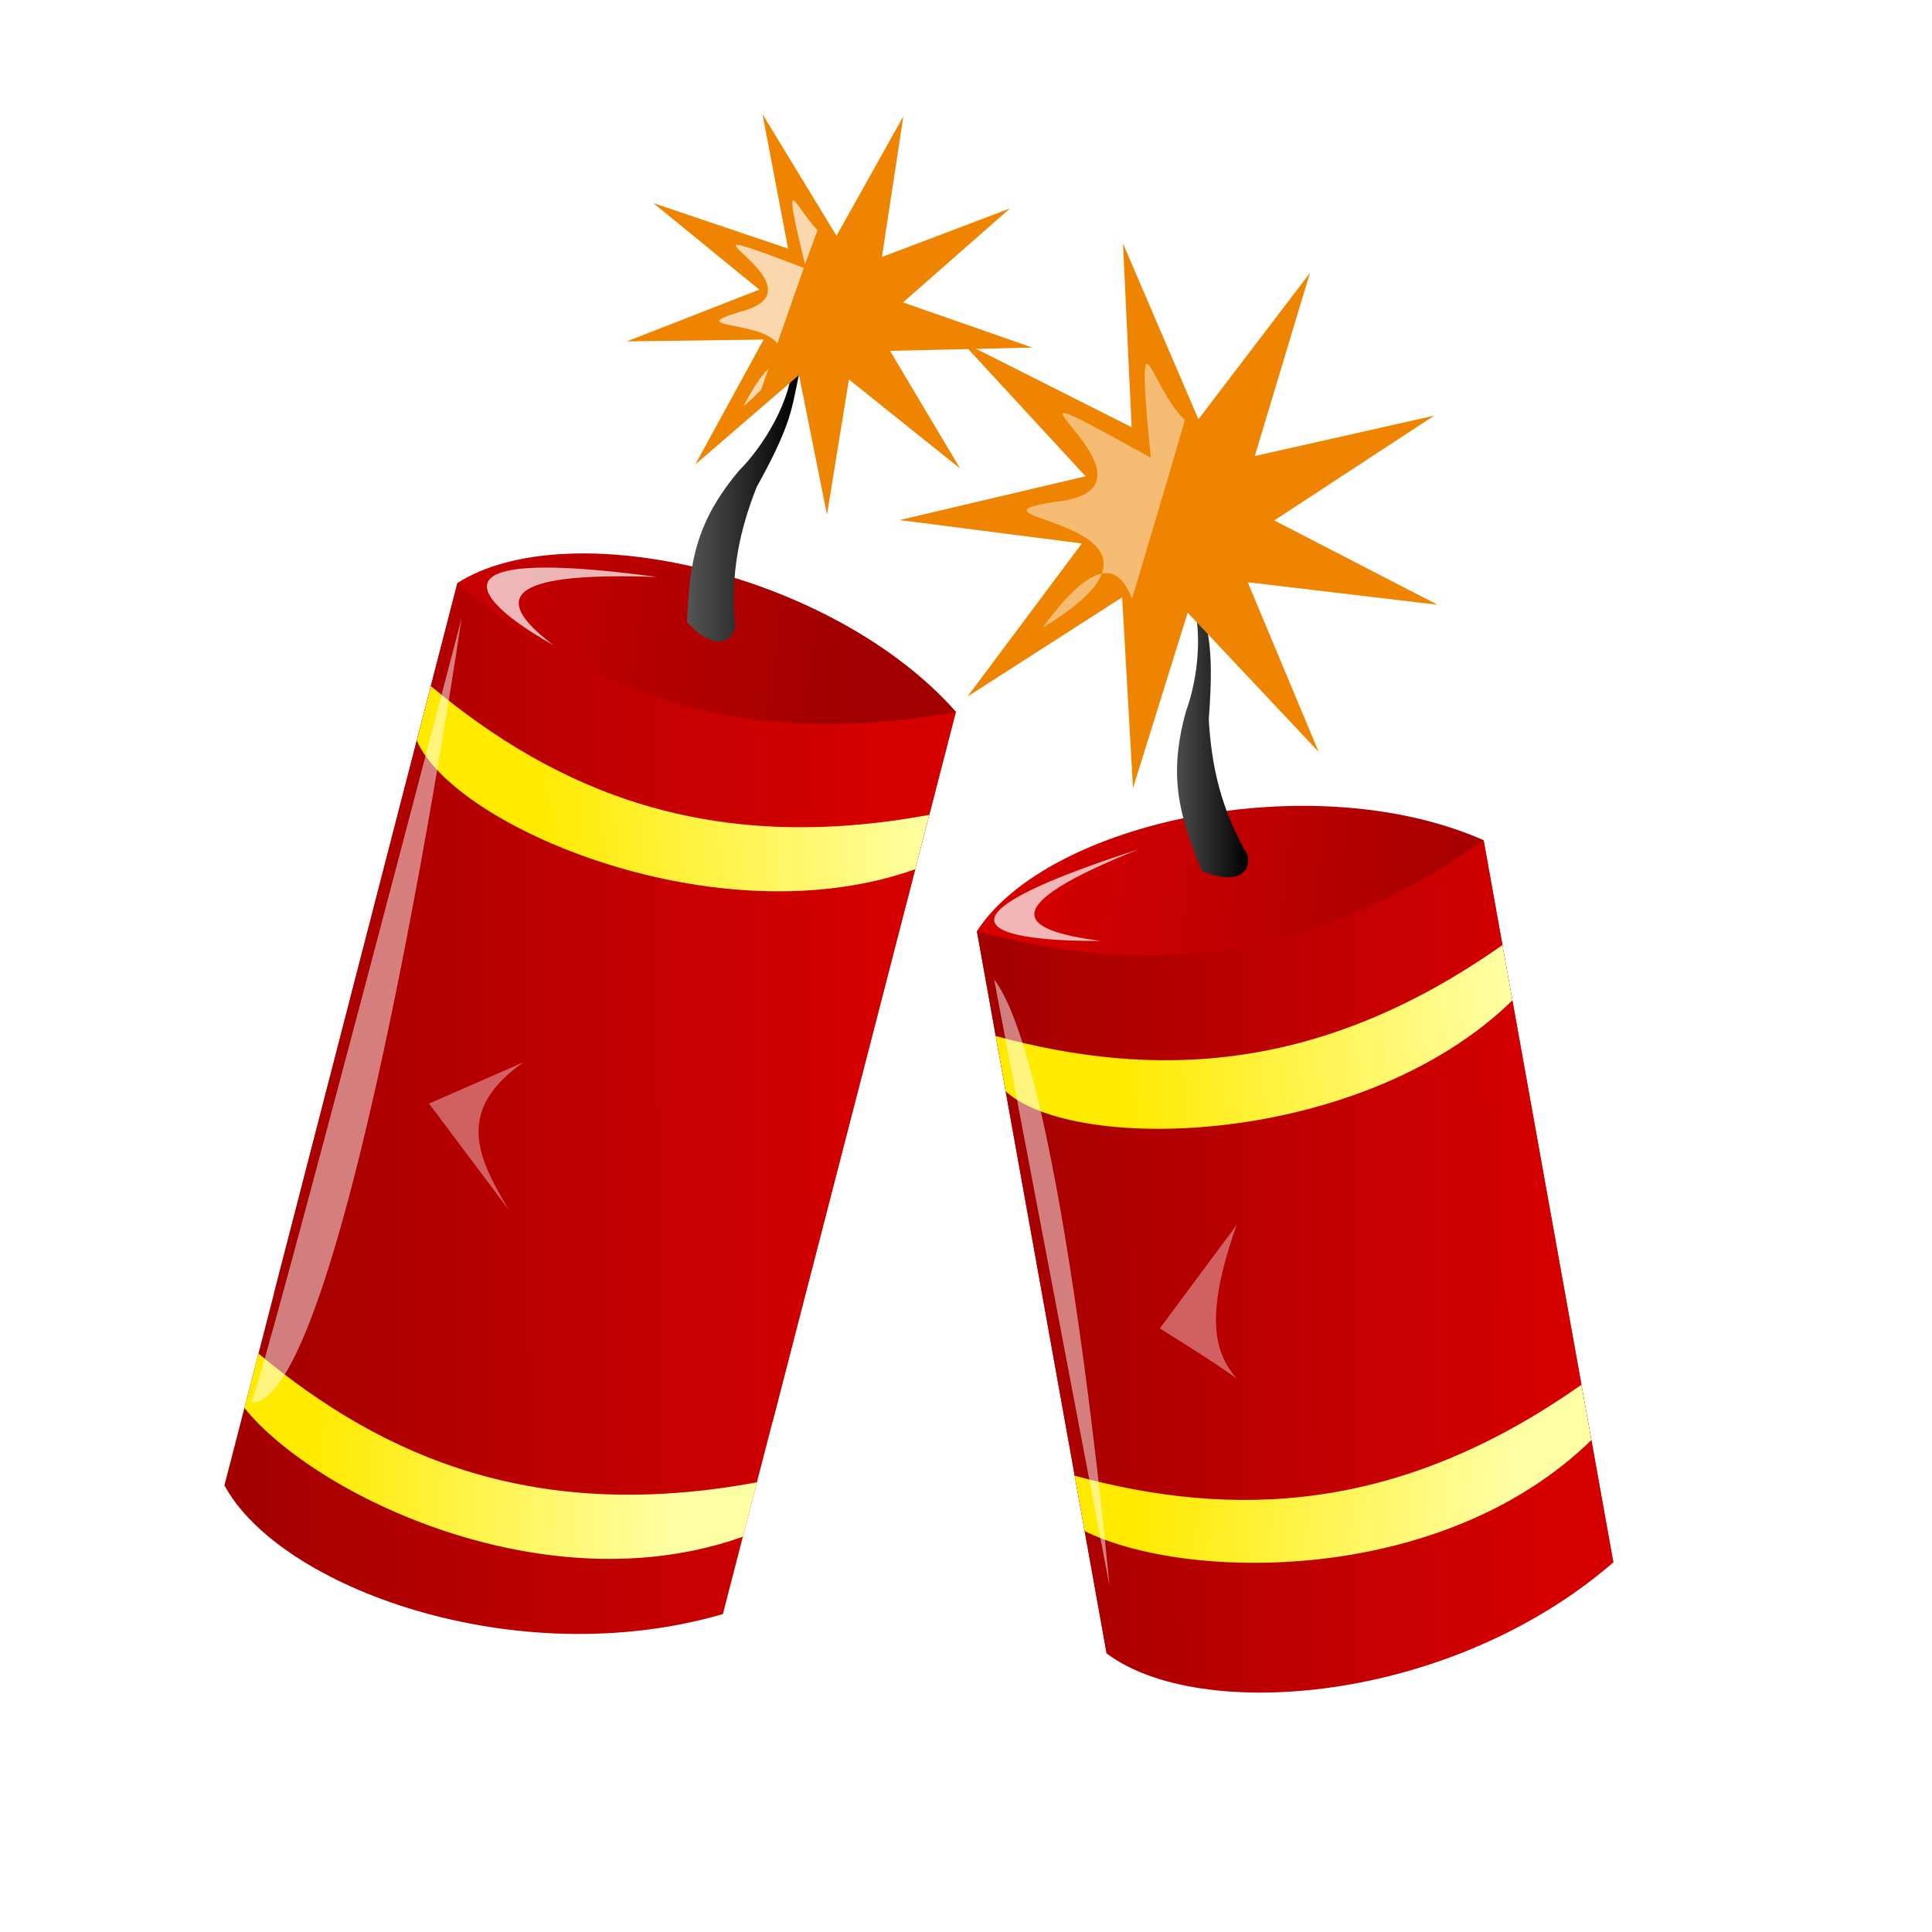 <?xml version="1.0"?><svg width="48" height="48" xmlns="http://www.w3.org/2000/svg" xmlns:xlink="http://www.w3.org/1999/xlink">
 <title>FireworksMark</title>
 <defs>
  <filter id="filter3922">
   <feGaussianBlur id="feGaussianBlur3924" stdDeviation="0.187"/>
  </filter>
  <filter height="1.06" y="-0.03" width="1.314" x="-0.157" id="filter3926">
   <feGaussianBlur id="feGaussianBlur3928" stdDeviation="0.187"/>
  </filter>
  <filter height="1.46" y="-0.23" width="1.209" x="-0.105" id="filter3936">
   <feGaussianBlur id="feGaussianBlur3938" stdDeviation="0.184"/>
  </filter>
  <filter height="1.388" y="-0.194" width="1.246" x="-0.123" id="filter3940">
   <feGaussianBlur id="feGaussianBlur3942" stdDeviation="0.184"/>
  </filter>
  <filter height="1.237" y="-0.118" width="1.495" x="-0.248" id="filter3974">
   <feGaussianBlur id="feGaussianBlur3976" stdDeviation="0.252"/>
  </filter>
  <filter height="1.185" y="-0.092" width="1.308" x="-0.154" id="filter3978">
   <feGaussianBlur id="feGaussianBlur3980" stdDeviation="0.252"/>
  </filter>
  <filter height="1.362" y="-0.181" width="1.725" x="-0.362" id="filter3986">
   <feGaussianBlur id="feGaussianBlur3988" stdDeviation="0.289"/>
  </filter>
  <filter height="1.377" y="-0.188" width="1.589" x="-0.294" id="filter3990">
   <feGaussianBlur id="feGaussianBlur3992" stdDeviation="0.289"/>
  </filter>
  <linearGradient id="linearGradient3669-4">
   <stop stop-color="#ffd73b" id="stop3671-3" offset="0"/>
   <stop stop-color="#ee8400" id="stop3673-7" offset="1"/>
  </linearGradient>
  <linearGradient id="linearGradient3801">
   <stop stop-color="#a20000" id="stop3803" offset="0"/>
   <stop stop-color="#d40000" id="stop3805" offset="1"/>
  </linearGradient>
  <linearGradient id="linearGradient3689">
   <stop stop-color="#ffea00" offset="0" id="stop3691"/>
   <stop stop-color="#ffffa4" offset="1" id="stop3693"/>
  </linearGradient>
  <linearGradient id="linearGradient3651">
   <stop stop-color="#555555" offset="0" id="stop3653"/>
   <stop stop-color="#000000" offset="1" id="stop3655"/>
  </linearGradient>
  <linearGradient y2="-0.003" x2="0.109" y1="0.122" x1="0.842" id="linearGradient3853" xlink:href="#linearGradient3801"/>
  <linearGradient y2="0.397" x2="0.879" y1="0.401" x1="-0" id="linearGradient3855" xlink:href="#linearGradient3801"/>
  <linearGradient y2="0.5" x2="1" y1="0.534" x1="0.236" id="linearGradient3857" xlink:href="#linearGradient3689"/>
  <linearGradient y2="0.524" x2="0.845" y1="0.5" x1="0.126" id="linearGradient3859" xlink:href="#linearGradient3689"/>
  <linearGradient y2="0.5" x2="0.956" y1="0.5" x1="0" id="linearGradient3865" xlink:href="#linearGradient3651"/>
  <linearGradient y2="-0.002" x2="0.109" y1="0.122" x1="0.842" id="linearGradient3876" xlink:href="#linearGradient3801"/>
  <linearGradient y2="0.494" x2="0.879" y1="0.5" x1="-0" id="linearGradient3878" xlink:href="#linearGradient3801"/>
  <linearGradient y2="0.5" x2="1" y1="0.534" x1="0.236" id="linearGradient3880" xlink:href="#linearGradient3689"/>
  <linearGradient y2="0.523" x2="0.845" y1="0.5" x1="0.126" id="linearGradient3882" xlink:href="#linearGradient3689"/>
  <linearGradient y2="0.5" x2="0.956" y1="0.5" x1="0" id="linearGradient3888" xlink:href="#linearGradient3651"/>
  <radialGradient gradientUnits="userSpaceOnUse" gradientTransform="matrix(1.274,0.538,-0.305,0.722,22.044,1005.38)" r="7.494" fy="5.41" fx="6.863" cy="5.41" cx="6.863" id="radialGradient3896" xlink:href="#linearGradient3669-4"/>
  <radialGradient gradientUnits="userSpaceOnUse" gradientTransform="matrix(1.543,0.898,-0.738,1.267,40.332,1011.839)" r="7.494" fy="6.622" fx="7.575" cy="6.622" cx="7.575" id="radialGradient3898" xlink:href="#linearGradient3669-4"/>
 </defs>
 <g>
  <title>Layer 1</title>
  <path fill="url(#linearGradient3876)" id="path3788" d="m24.271,23.135c1.765,-2.728 8.35,-4.129 12.589,-2.261l3.223,17.943c-4.572,0.766 -8.582,1.616 -12.589,2.261l-3.223,-17.943z"/>
  <path fill="url(#linearGradient3878)" d="m24.271,23.135c3.932,1.066 8.037,0.947 12.589,-2.261l3.223,17.943c-4.065,3.52 -10.301,3.992 -12.589,2.261l-3.223,-17.943z" id="rect3013"/>
  <path fill="url(#linearGradient3880)" id="path3790" d="m24.739,25.74c3.932,1.066 8.037,0.947 12.589,-2.261l0.247,1.375c-3.719,3.63 -10.853,3.828 -12.589,2.261l-0.247,-1.375z"/>
  <path fill="url(#linearGradient3882)" d="m26.701,36.664c3.932,1.066 8.037,0.947 12.589,-2.261l0.247,1.375c-3.719,3.63 -10.09,3.505 -12.589,2.261l-0.247,-1.375z" id="path3792"/>
  <path fill="url(#linearGradient3888)" stroke-width="1px" d="m29.535,14.658c0.399,0.904 0.216,2.247 -0.068,3.009c-0.435,1.572 -0.201,2.536 0.393,3.973c0.666,0.287 1.224,0.187 1.139,-0.387c-0.677,-1.169 -0.901,-2.236 -0.968,-3.382c0.159,-2.04 -0.078,-2.231 -0.269,-3.274l-0.226,0.061l0,0z" id="path3796"/>
  <path fill="url(#linearGradient3853)" d="m11.365,14.484c2.742,-1.742 9.311,-0.269 12.384,3.198l-4.558,17.651c-4.475,-1.211 -8.473,-2.113 -12.384,-3.198l4.558,-17.651z" id="path3812"/>
  <path fill="url(#linearGradient3855)" id="path3814" d="m11.365,14.484c3.129,2.61 6.909,4.214 12.384,3.198l-5.789,22.419c-5.163,1.503 -11.027,-0.67 -12.384,-3.198l5.789,-22.419z"/>
  <path fill="url(#linearGradient3857)" d="m10.704,17.046c3.129,2.61 6.909,4.214 12.384,3.198l-0.349,1.352c-4.895,1.747 -11.461,-1.049 -12.384,-3.198l0.349,-1.352z" id="path3816"/>
  <path fill="url(#linearGradient3859)" id="path3818" d="m6.422,33.629c3.129,2.61 6.909,4.214 12.384,3.198l-0.349,1.352c-4.895,1.747 -10.632,-1.025 -12.384,-3.198l0.349,-1.352z"/>
  <path fill="url(#linearGradient3865)" stroke-width="1px" id="path3824" d="m19.687,8.978c-0.012,0.978 -0.741,2.132 -1.318,2.706c-1.051,1.247 -1.241,2.22 -1.301,3.775c0.486,0.539 1.035,0.68 1.197,0.123c-0.128,-1.345 0.114,-2.408 0.532,-3.478c0.995,-1.788 0.86,-2.06 1.122,-3.088l-0.231,-0.039l0,0z"/>
  <path fill="url(#radialGradient3898)" fill-rule="evenodd" d="m35.716,15.025l-4.716,-0.559l1.762,4.214l-3.254,-3.459l-1.359,4.36l-0.269,-4.741l-3.844,2.467l2.842,-3.805l-4.53,-0.581l4.623,-1.088l-3.097,-3.357l4.241,2.138l-0.214,-4.562l1.874,4.364l2.769,-3.633l-1.369,4.547l4.456,-1.003l-3.972,2.603l4.058,2.096z" id="path3890"/>
  <path fill="url(#radialGradient3896)" fill-rule="evenodd" id="path3892" d="m25.648,8.635l-3.535,0.082l1.74,2.922l-2.761,-2.21l-0.546,3.357l-0.695,-3.468l-2.576,2.221l1.697,-3.103l-3.401,0.046l3.294,-1.286l-2.635,-2.151l3.35,1.132l-0.636,-3.341l1.839,3.021l1.661,-2.968l-0.533,3.496l3.18,-1.206l-2.656,2.335l3.211,1.12z"/>
  <path fill="#ffffff" stroke-width="1px" stroke-miterlimit="4" stroke-dashoffset="0" filter="url(#filter3922)" fill-opacity="0.496" id="path3910" d="m6.248,34.842c0.368,-0.882 5.219,-19.479 5.219,-19.479c0,0 -2.867,19.553 -5.219,19.479z"/>
  <path fill="#ffffff" stroke-width="1px" stroke-miterlimit="4" stroke-dashoffset="0" filter="url(#filter3926)" fill-opacity="0.496" id="path3912" d="m24.698,24.331l2.867,15.069c0,0 -1.176,-12.864 -2.867,-15.069z"/>
  <path fill="#ffffff" stroke-width="1px" stroke-miterlimit="4" stroke-dashoffset="0" filter="url(#filter3936)" fill-opacity="0.714" id="path3932" d="m16.319,14.334c-2.929,-0.099 -4.521,0.229 -2.573,1.691c0,0 -5.072,-2.72 2.573,-1.691z"/>
  <path fill="#ffffff" stroke-width="1px" stroke-miterlimit="4" stroke-dashoffset="0" filter="url(#filter3940)" fill-opacity="0.714" id="path3934" d="m28.3,21.096c-3.581,1.435 -3.03,2.014 -0.956,2.279c0,0 -6.542,0.147 0.956,-2.279z"/>
  <path fill="#ffffff" fill-rule="evenodd" filter="url(#filter3978)" fill-opacity="0.455" id="path3944" d="m28.469,9.062c-0.057,0.122 -0.038,0.76 0.125,2.312c-5.216,-2.897 0.958,0.739 -2.375,1.094c-2.267,0.342 1.656,0.417 1.156,1.781c0.374,-0.072 0.597,0.231 0.75,0.625c0.404,-1.357 0.762,-2.531 1.312,-4.438c-0.535,-0.504 -0.877,-1.57 -0.969,-1.375zm-1.094,5.188c-0.349,0.067 -0.818,0.449 -1.469,1.344c0.918,-0.56 1.339,-0.989 1.469,-1.344z"/>
  <path fill="#ffffff" fill-opacity="0.679" fill-rule="evenodd" filter="url(#filter3974)" id="path3946" d="m19.688,5c-0.028,0.09 0.07,0.588 0.312,1.562l0.312,-0.844c-0.341,-0.352 -0.586,-0.845 -0.625,-0.719zm-1.406,1.094c-0.059,0.129 1.758,1.236 0.094,1.656c-1.389,0.416 0.474,0.205 0.938,0.781l0.656,-1.875c-1.204,-0.46 -1.661,-0.619 -1.688,-0.562zm0.812,3.062c-0.186,0.181 -0.384,0.483 -0.625,0.938c0.174,-0.143 0.315,-0.284 0.438,-0.406l0.188,-0.531z"/>
  <path fill="#ffffff" stroke-width="1px" stroke-miterlimit="4" stroke-dashoffset="0" filter="url(#filter3990)" fill-opacity="0.375" id="path3982" d="m13.011,26.389l-2.352,1.029l1.985,2.646c-0.725,-1.225 -1.4,-2.45 0.368,-3.675z"/>
  <path fill="#ffffff" stroke-width="1px" stroke-miterlimit="4" stroke-dashoffset="0" filter="url(#filter3986)" fill-opacity="0.375" id="path3984" d="m30.726,34.254c-0.368,-0.294 -1.911,-1.25 -1.911,-1.25l1.911,-2.573c-0.838,2.352 -0.518,3.214 0,3.822z"/>
 </g>
</svg>